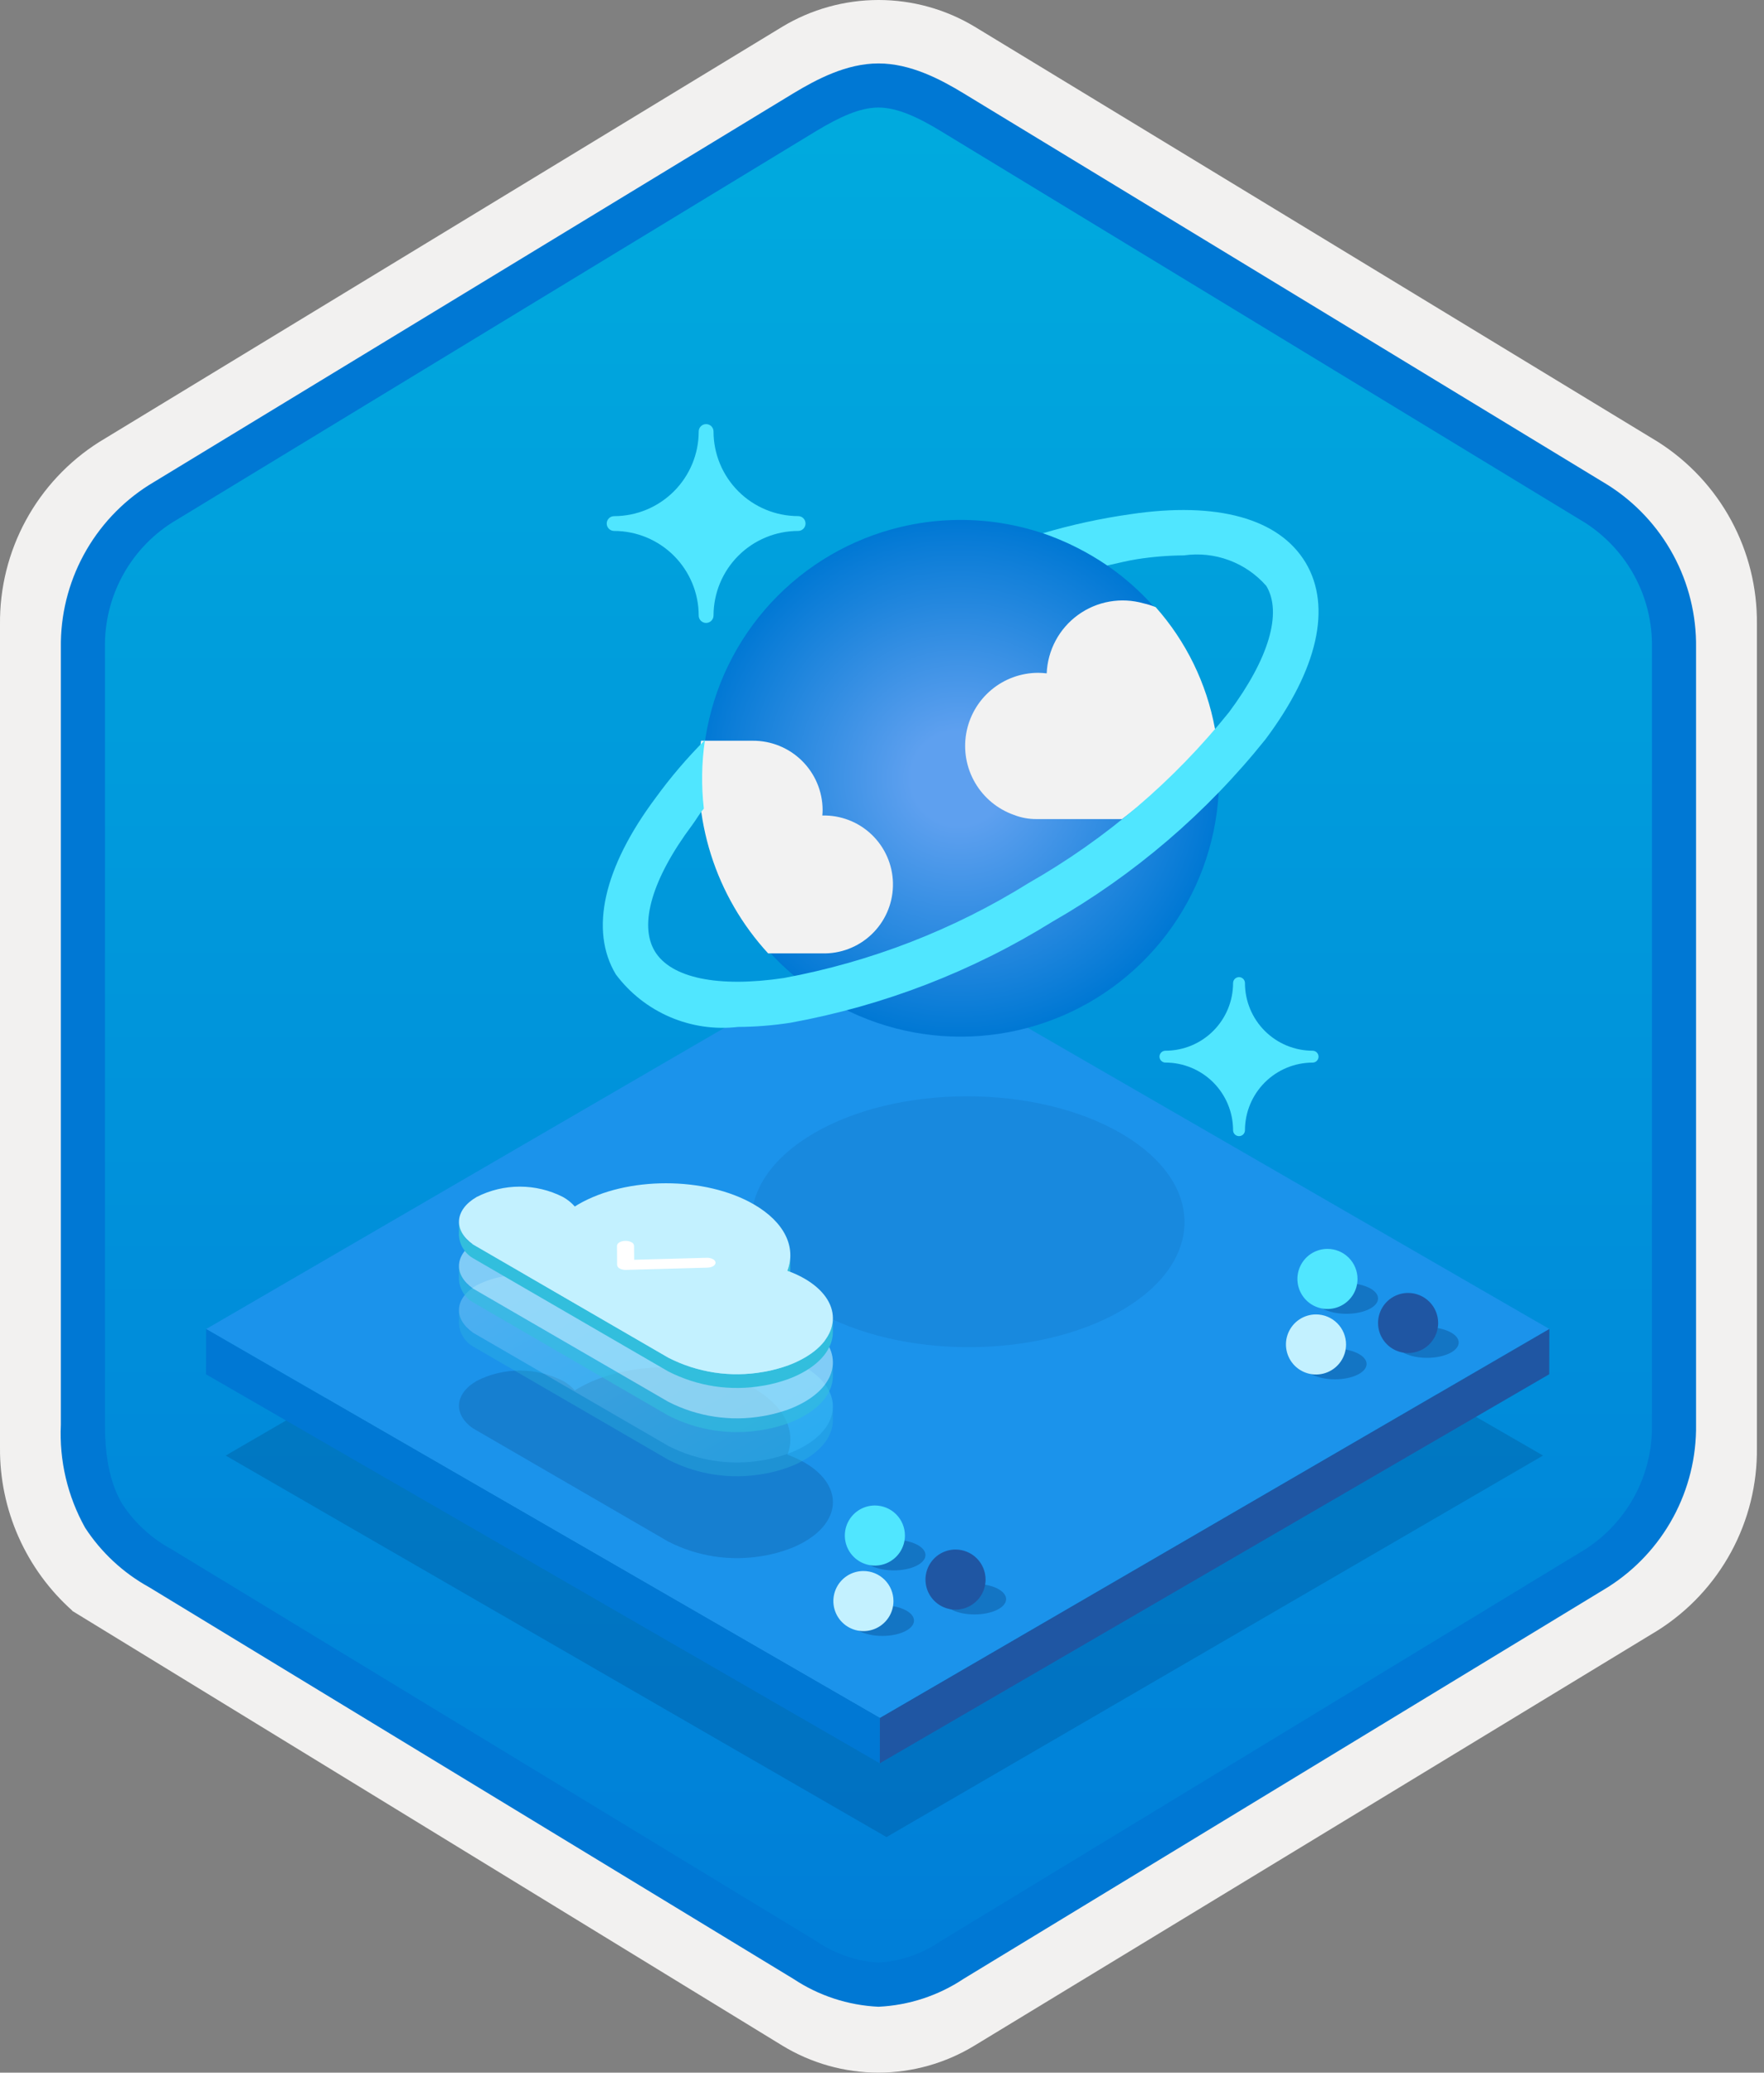<svg xmlns="http://www.w3.org/2000/svg" fill="none" viewBox="0 0 160 188" height="188" width="160">
<rect x="0" y="0" width="160" height="188" fill="#808080" stroke="none"/>
<g clip-path="url(#clip0_413_338)">
<path fill="#F2F1F0" d="M79.678 188C82.759 187.994 85.78 187.141 88.408 185.534L150.384 147.874C153.165 146.11 155.449 143.665 157.019 140.771C158.589 137.876 159.394 134.628 159.356 131.336V56.621C159.392 53.328 158.587 50.081 157.017 47.187C155.447 44.293 153.163 41.848 150.384 40.083L88.408 2.423C85.775 0.838 82.759 0 79.686 0C76.612 0 73.596 0.838 70.963 2.423L8.988 40.098C6.205 41.86 3.918 44.305 2.345 47.199C0.772 50.093 -0.035 53.342 4.1431e-06 56.636V131.336C-0.019 134.119 0.556 136.874 1.686 139.418C2.816 141.962 4.474 144.236 6.552 146.089V146.115L70.963 185.549C73.588 187.149 76.603 187.996 79.678 188V188ZM80.326 6.952C82.278 6.952 84.755 8.165 86.465 9.209L147.222 46.403C150.974 48.688 153.09 55.284 153.09 60.035L152.458 131.336C152.458 136.087 149.259 140.355 145.506 142.64L85.11 179.021C81.676 181.109 78.885 181.109 75.451 179.021L14.243 142.549C10.49 140.265 7.472 136.072 7.472 131.336V57.688C7.504 55.323 8.113 53.001 9.246 50.925C10.379 48.848 12.001 47.079 13.972 45.771L74.548 9.209C76.258 8.165 78.374 6.952 80.326 6.952Z"></path>
<path fill="url(#paint0_linear_413_338)" d="M87.576 10.533C85.206 9.059 82.47 8.278 79.678 8.278C76.887 8.278 74.151 9.059 71.78 10.533L15.645 44.864C13.119 46.476 11.047 48.706 9.625 51.344C8.203 53.981 7.479 56.938 7.52 59.934V128.038C7.48 131.033 8.206 133.99 9.627 136.627C11.049 139.264 13.121 141.495 15.645 143.108L71.78 177.439C74.151 178.912 76.887 179.694 79.678 179.694C82.47 179.694 85.206 178.912 87.576 177.439L143.711 143.108C146.236 141.495 148.307 139.264 149.729 136.627C151.151 133.99 151.877 131.033 151.837 128.038V59.934C151.875 56.939 151.149 53.983 149.727 51.346C148.305 48.709 146.234 46.478 143.711 44.864L87.576 10.533Z" clip-rule="evenodd" fill-rule="evenodd"></path>
<path fill="#0078D4" d="M79.678 9.754C81.362 9.754 83.244 10.62 85.311 11.878L143.777 47.42C145.668 48.634 147.218 50.311 148.278 52.292C149.339 54.273 149.875 56.492 149.837 58.739V129.218C149.875 131.464 149.339 133.684 148.278 135.664C147.218 137.645 145.668 139.322 143.777 140.536L85.312 176.078L85.311 176.079C83.641 177.218 81.696 177.889 79.678 178.022C77.661 177.889 75.716 177.218 74.046 176.079L74.045 176.078L15.582 140.538L15.58 140.537C13.792 139.573 12.267 138.186 11.138 136.497C10.161 134.894 9.52 132.679 9.52 129.218V58.739C9.482 56.492 10.018 54.273 11.079 52.292C12.139 50.311 13.688 48.634 15.58 47.421L74.037 11.883L74.041 11.881C76.124 10.628 77.985 9.754 79.678 9.754ZM87.391 8.461L145.855 44.003C148.333 45.573 150.368 47.751 151.765 50.331C153.162 52.911 153.876 55.806 153.837 58.739V129.218C153.876 132.151 153.162 135.046 151.765 137.626C150.368 140.205 148.333 142.384 145.855 143.955L87.39 179.496C85.096 181.021 82.43 181.894 79.678 182.022C76.926 181.894 74.261 181.021 71.967 179.496H71.966L13.502 143.954L13.499 143.953C11.164 142.66 9.181 140.814 7.723 138.579C6.128 135.725 5.365 132.482 5.52 129.218V58.739C5.481 55.805 6.194 52.911 7.592 50.331C8.989 47.751 11.024 45.572 13.502 44.002L71.967 8.461L71.975 8.456C74.066 7.198 76.773 5.754 79.678 5.754C82.564 5.754 85.282 7.177 87.391 8.461V8.461Z" clip-rule="evenodd" fill-rule="evenodd"></path>
<path fill="#003067" d="M139.959 132.026L80.409 166.633L20.47 132.027L80.02 97.42L139.959 132.026Z" opacity="0.2"></path>
<path fill="#1B93EB" d="M140.532 120.546L79.81 155.834L18.698 120.551L79.42 85.263L140.532 120.546Z"></path>
<path fill="#1F56A3" d="M140.532 120.546L140.52 124.652L79.798 159.94L79.81 155.834L140.532 120.546Z"></path>
<path fill="#0078D4" d="M79.81 155.834L79.798 159.94L18.686 124.657L18.698 120.551L79.81 155.834Z"></path>
<path fill="#50E6FF" d="M64.047 56.503C63.87 56.504 63.7 56.434 63.574 56.31C63.448 56.185 63.376 56.016 63.375 55.838V55.831C63.372 53.797 62.563 51.847 61.125 50.409C59.687 48.971 57.737 48.162 55.703 48.159C55.526 48.159 55.355 48.088 55.229 47.963C55.103 47.838 55.032 47.668 55.031 47.49V47.49C55.031 47.312 55.102 47.141 55.228 47.015C55.354 46.889 55.525 46.818 55.703 46.818V46.818C57.738 46.815 59.688 46.005 61.126 44.566C62.564 43.127 63.373 41.177 63.375 39.142C63.375 39.054 63.392 38.968 63.425 38.886C63.458 38.805 63.507 38.731 63.568 38.669C63.63 38.606 63.703 38.557 63.784 38.523C63.865 38.489 63.952 38.471 64.04 38.47H64.047C64.135 38.47 64.222 38.486 64.303 38.52C64.385 38.553 64.459 38.602 64.521 38.663C64.584 38.725 64.633 38.798 64.667 38.879C64.701 38.96 64.719 39.047 64.719 39.135V39.142C64.722 41.176 65.532 43.126 66.97 44.564C68.408 46.002 70.358 46.811 72.392 46.814C72.479 46.814 72.566 46.831 72.648 46.864C72.729 46.897 72.803 46.946 72.865 47.007C72.928 47.069 72.977 47.142 73.011 47.223C73.045 47.304 73.063 47.391 73.064 47.479V47.486C73.064 47.574 73.047 47.661 73.014 47.743C72.981 47.824 72.932 47.898 72.871 47.96C72.809 48.023 72.736 48.072 72.655 48.106C72.574 48.14 72.487 48.158 72.399 48.159H72.392C70.358 48.161 68.407 48.97 66.969 50.408C65.531 51.846 64.722 53.797 64.719 55.831C64.719 56.009 64.647 56.179 64.522 56.305C64.396 56.431 64.225 56.502 64.047 56.503V56.503Z"></path>
<path fill="#50E6FF" d="M112.383 103.055C112.24 103.055 112.103 102.998 112.002 102.897C111.901 102.796 111.844 102.659 111.844 102.517V102.517C111.842 100.89 111.195 99.33 110.045 98.179C108.894 97.029 107.335 96.382 105.708 96.38C105.565 96.38 105.429 96.323 105.328 96.223C105.227 96.123 105.17 95.987 105.169 95.845V95.845C105.169 95.774 105.183 95.704 105.21 95.639C105.237 95.574 105.277 95.514 105.327 95.464C105.377 95.414 105.436 95.374 105.501 95.347C105.567 95.32 105.637 95.306 105.708 95.306V95.306C107.335 95.305 108.895 94.659 110.046 93.508C111.197 92.357 111.843 90.797 111.844 89.17C111.844 89.027 111.901 88.89 112.002 88.789C112.103 88.688 112.24 88.631 112.383 88.631V88.631C112.526 88.631 112.663 88.688 112.764 88.789C112.865 88.89 112.921 89.027 112.921 89.17V89.17C112.922 90.797 113.569 92.357 114.72 93.508C115.871 94.659 117.431 95.305 119.058 95.306C119.201 95.307 119.337 95.364 119.438 95.464C119.539 95.565 119.595 95.702 119.596 95.844C119.596 95.987 119.54 96.123 119.439 96.224C119.339 96.325 119.203 96.383 119.06 96.383H119.058C117.431 96.385 115.872 97.033 114.721 98.183C113.571 99.334 112.923 100.893 112.921 102.52C112.92 102.662 112.863 102.798 112.762 102.899C112.661 102.999 112.525 103.055 112.383 103.055V103.055Z"></path>
<path fill="#003067" d="M101.641 102.777C109.335 107.219 109.375 114.422 101.731 118.864C94.088 123.306 81.652 123.306 73.959 118.864C66.254 114.416 66.213 107.213 73.857 102.771C81.501 98.329 93.936 98.329 101.641 102.777Z" opacity="0.1"></path>
<path fill="url(#paint1_radial_413_338)" d="M109.931 65.149C111.008 69.657 110.724 74.384 109.115 78.731C107.506 83.078 104.644 86.85 100.891 89.57C97.138 92.291 92.662 93.837 88.03 94.014C83.398 94.191 78.818 92.99 74.869 90.564C70.919 88.138 67.778 84.595 65.842 80.383C63.906 76.171 63.262 71.48 63.992 66.903C64.723 62.325 66.794 58.067 69.944 54.667C73.094 51.267 77.182 48.877 81.69 47.8H81.691C87.736 46.355 94.108 47.372 99.404 50.626C104.7 53.879 108.487 59.103 109.931 65.149Z"></path>
<path fill="#F2F2F2" d="M74.568 86.477C75.39 86.5 76.208 86.36 76.976 86.066C77.744 85.772 78.446 85.33 79.043 84.764C79.64 84.199 80.119 83.521 80.454 82.77C80.788 82.019 80.972 81.21 80.993 80.388C81.015 79.566 80.874 78.748 80.579 77.981C80.284 77.213 79.841 76.512 79.275 75.916C78.709 75.32 78.03 74.841 77.279 74.507C76.528 74.174 75.718 73.991 74.896 73.971C74.793 73.968 74.69 73.968 74.588 73.97C74.606 73.793 74.615 73.614 74.614 73.436C74.599 71.767 73.923 70.172 72.734 69.001C71.545 67.83 69.94 67.178 68.271 67.188H63.581C63.123 70.653 63.431 74.177 64.483 77.51C65.535 80.843 67.307 83.904 69.673 86.477H74.568Z"></path>
<path fill="#F2F2F2" d="M110.222 66.237C110.226 66.18 110.217 66.122 110.195 66.069C109.439 61.983 107.583 58.18 104.825 55.071C104.468 54.926 104.099 54.811 103.722 54.727C102.718 54.441 101.663 54.386 100.635 54.567C99.607 54.747 98.634 55.159 97.788 55.77C96.943 56.382 96.247 57.177 95.753 58.096C95.26 59.016 94.981 60.035 94.938 61.078C94.685 61.049 94.43 61.032 94.175 61.028C92.61 61.028 91.097 61.581 89.9 62.589C88.704 63.596 87.902 64.995 87.637 66.536C87.371 68.078 87.659 69.663 88.45 71.013C89.24 72.363 90.482 73.39 91.956 73.913C92.614 74.171 93.315 74.301 94.022 74.295H101.774C104.887 71.939 107.721 69.235 110.222 66.237V66.237Z"></path>
<path fill="#50E6FF" d="M118.417 51.027C116.015 47.028 110.397 45.47 102.549 46.639C99.861 47.02 97.203 47.597 94.598 48.365C96.665 49.078 98.627 50.063 100.434 51.294C101.354 51.092 102.278 50.851 103.164 50.717C104.558 50.5 105.966 50.387 107.376 50.377C108.755 50.179 110.162 50.328 111.469 50.811C112.775 51.295 113.94 52.097 114.858 53.146C116.32 55.583 115.087 59.749 111.474 64.603C106.453 70.852 100.301 76.1 93.338 80.073C86.532 84.321 78.987 87.252 71.097 88.711C65.124 89.605 60.855 88.711 59.392 86.282C57.93 83.854 59.163 79.676 62.776 74.845C63.223 74.245 63.333 73.951 63.841 73.348C63.602 71.278 63.636 69.185 63.941 67.123C62.317 68.751 60.823 70.502 59.472 72.363C54.741 78.691 53.458 84.381 55.856 88.379C57.123 90.074 58.812 91.407 60.756 92.244C62.7 93.081 64.829 93.393 66.931 93.149C68.53 93.14 70.127 93.013 71.708 92.767C80.13 91.23 88.187 88.121 95.458 83.602C102.883 79.352 109.441 73.739 114.785 67.058C119.532 60.715 120.815 55.029 118.417 51.027Z"></path>
<path fill="#003067" d="M68.362 125.922C71.195 127.558 72.226 129.84 71.424 131.952C71.961 132.14 72.479 132.377 72.972 132.66C76.396 134.637 76.404 137.846 73.002 139.823C72.596 140.059 72.172 140.264 71.735 140.435C71.672 140.461 71.584 140.489 71.516 140.517C70.847 140.76 70.159 140.949 69.46 141.084C69.377 141.098 69.29 141.109 69.202 141.126C66.275 141.641 63.26 141.185 60.616 139.829L42.889 129.549C41.11 128.297 41.211 126.433 43.235 125.257C44.447 124.64 45.787 124.318 47.147 124.317C48.507 124.317 49.847 124.638 51.059 125.254C51.466 125.48 51.831 125.772 52.14 126.12C52.237 126.052 52.349 125.987 52.456 125.925C56.838 123.379 63.956 123.379 68.362 125.922Z" opacity="0.2"></path>
<path fill="#32BEDD" d="M71.687 121.877C71.684 122.356 71.594 122.83 71.422 123.276L71.419 124.524C71.591 124.077 71.68 123.603 71.683 123.125L71.687 121.877Z" opacity="0.3"></path>
<path fill="#32BEDD" d="M73.001 131.148C72.594 131.383 72.171 131.588 71.733 131.76C71.67 131.785 71.587 131.81 71.519 131.844C70.848 132.086 70.159 132.274 69.458 132.408C69.38 132.425 69.288 132.434 69.21 132.451C66.28 132.967 63.261 132.512 60.614 131.153L42.892 120.876C42.531 120.663 42.227 120.365 42.007 120.007C41.788 119.65 41.658 119.244 41.631 118.826L41.628 120.073C41.655 120.492 41.784 120.897 42.004 121.254C42.223 121.612 42.527 121.91 42.888 122.124L60.61 132.401C63.258 133.759 66.276 134.214 69.207 133.698C69.284 133.681 69.377 133.673 69.455 133.656C70.155 133.521 70.844 133.333 71.516 133.092C71.584 133.058 71.666 133.032 71.73 133.007C72.167 132.835 72.591 132.631 72.997 132.395C74.691 131.41 75.54 130.122 75.543 128.833L75.547 127.586C75.543 128.875 74.695 130.163 73.001 131.148Z" opacity="0.3"></path>
<path fill="url(#paint2_linear_413_338)" d="M68.365 117.244C71.203 118.882 72.224 121.164 71.422 123.276C71.959 123.464 72.477 123.701 72.97 123.984C76.394 125.961 76.407 129.168 73 131.148C72.594 131.383 72.17 131.588 71.733 131.76C71.67 131.785 71.587 131.81 71.519 131.844C70.848 132.086 70.159 132.274 69.458 132.408C69.38 132.425 69.288 132.434 69.21 132.451C66.28 132.967 63.261 132.512 60.614 131.153L42.892 120.876C41.112 119.618 41.209 117.757 43.233 116.581C44.444 115.964 45.785 115.642 47.144 115.641C48.504 115.641 49.845 115.962 51.057 116.578C51.464 116.804 51.829 117.096 52.138 117.444C52.235 117.376 52.346 117.311 52.453 117.249C56.84 114.7 63.959 114.7 68.365 117.244Z" opacity="0.3"></path>
<path fill="#32BEDD" d="M71.687 117.873C71.684 118.352 71.594 118.826 71.422 119.272L71.419 120.52C71.591 120.073 71.68 119.599 71.683 119.121L71.687 117.873Z" opacity="0.6"></path>
<path fill="#32BEDD" d="M73.001 127.144C72.594 127.38 72.171 127.584 71.733 127.756C71.67 127.781 71.587 127.807 71.519 127.84C70.848 128.082 70.159 128.27 69.458 128.404C69.38 128.421 69.288 128.43 69.21 128.447C66.28 128.963 63.261 128.508 60.614 127.149L42.892 116.872C42.531 116.659 42.227 116.361 42.007 116.003C41.788 115.646 41.658 115.24 41.631 114.822L41.628 116.069C41.655 116.488 41.784 116.893 42.004 117.251C42.223 117.608 42.527 117.906 42.888 118.12L60.61 128.397C63.258 129.755 66.276 130.211 69.207 129.694C69.284 129.677 69.377 129.669 69.455 129.652C70.155 129.518 70.844 129.329 71.516 129.088C71.584 129.054 71.666 129.028 71.73 129.003C72.167 128.831 72.591 128.627 72.997 128.391C74.691 127.406 75.54 126.118 75.543 124.829L75.547 123.582C75.543 124.871 74.695 126.159 73.001 127.144Z" opacity="0.6"></path>
<path fill="url(#paint3_linear_413_338)" d="M68.365 113.24C71.203 114.878 72.224 117.16 71.422 119.272C71.959 119.46 72.477 119.697 72.97 119.98C76.394 121.957 76.407 125.164 73 127.144C72.594 127.38 72.17 127.584 71.733 127.756C71.67 127.781 71.587 127.807 71.519 127.84C70.848 128.082 70.159 128.27 69.458 128.404C69.38 128.421 69.288 128.43 69.21 128.447C66.28 128.963 63.261 128.508 60.614 127.149L42.892 116.872C41.112 115.615 41.209 113.753 43.233 112.577C44.444 111.96 45.785 111.638 47.144 111.638C48.504 111.637 49.845 111.958 51.057 112.574C51.464 112.8 51.829 113.092 52.138 113.44C52.235 113.372 52.346 113.308 52.453 113.246C56.84 110.696 63.959 110.696 68.365 113.24Z" opacity="0.6"></path>
<path fill="#32BEDD" d="M71.687 113.87C71.684 114.348 71.594 114.822 71.422 115.269L71.419 116.516C71.591 116.069 71.68 115.595 71.683 115.117L71.687 113.87Z"></path>
<path fill="#32BEDD" d="M73.001 123.14C72.594 123.376 72.171 123.58 71.733 123.752C71.67 123.777 71.587 123.803 71.519 123.837C70.848 124.078 70.159 124.266 69.458 124.401C69.38 124.418 69.288 124.426 69.21 124.443C66.28 124.959 63.261 124.504 60.614 123.146L42.892 112.869C42.531 112.655 42.227 112.357 42.007 112C41.788 111.642 41.658 111.237 41.631 110.818L41.628 112.065C41.655 112.484 41.784 112.889 42.004 113.247C42.223 113.604 42.527 113.903 42.888 114.116L60.61 124.393C63.258 125.751 66.276 126.207 69.207 125.69C69.284 125.673 69.377 125.665 69.455 125.648C70.155 125.514 70.844 125.325 71.516 125.084C71.584 125.05 71.666 125.025 71.73 124.999C72.167 124.828 72.591 124.623 72.997 124.387C74.691 123.403 75.54 122.115 75.543 120.825L75.547 119.578C75.543 120.867 74.695 122.155 73.001 123.14Z"></path>
<path fill="url(#paint4_linear_413_338)" d="M68.365 109.236C71.203 110.875 72.224 113.156 71.422 115.269C71.959 115.456 72.477 115.693 72.97 115.976C76.394 117.953 76.407 121.16 73 123.14C72.594 123.376 72.17 123.58 71.733 123.752C71.67 123.777 71.587 123.803 71.519 123.837C70.848 124.078 70.159 124.266 69.458 124.401C69.38 124.418 69.288 124.426 69.21 124.443C66.28 124.959 63.261 124.504 60.614 123.146L42.892 112.869C41.112 111.611 41.209 109.749 43.233 108.573C44.444 107.956 45.785 107.634 47.144 107.634C48.504 107.633 49.845 107.954 51.057 108.571C51.464 108.796 51.829 109.089 52.138 109.436C52.235 109.369 52.346 109.304 52.453 109.242C56.84 106.692 63.959 106.692 68.365 109.236Z"></path>
<path fill="white" d="M64.676 114.218C64.734 114.245 64.785 114.286 64.825 114.337C64.864 114.388 64.89 114.448 64.901 114.512C64.922 114.763 64.593 114.971 64.169 114.983L56.789 115.186C56.591 115.196 56.394 115.155 56.217 115.066C56.151 115.037 56.094 114.992 56.051 114.934C56.008 114.877 55.981 114.809 55.973 114.737L55.964 113.001C55.962 112.755 56.311 112.553 56.735 112.552C56.927 112.548 57.117 112.593 57.288 112.683C57.35 112.711 57.404 112.756 57.443 112.811C57.483 112.867 57.506 112.933 57.512 113.001L57.519 114.269L64.09 114.089C64.293 114.078 64.496 114.122 64.676 114.218V114.218Z"></path>
<path fill="#003067" d="M80.034 148.387C81.619 148.387 82.903 147.764 82.903 146.996C82.903 146.228 81.619 145.606 80.034 145.606C78.448 145.606 77.163 146.228 77.163 146.996C77.163 147.764 78.448 148.387 80.034 148.387Z" opacity="0.3"></path>
<path fill="#C3F1FF" d="M81.04 145.225C81.04 145.764 80.88 146.291 80.581 146.739C80.281 147.187 79.856 147.537 79.358 147.743C78.859 147.949 78.311 148.003 77.783 147.898C77.254 147.793 76.768 147.533 76.387 147.152C76.006 146.771 75.746 146.285 75.641 145.757C75.536 145.228 75.59 144.68 75.796 144.182C76.002 143.684 76.352 143.258 76.8 142.959C77.248 142.659 77.775 142.499 78.314 142.499C79.037 142.499 79.731 142.786 80.242 143.298C80.753 143.809 81.04 144.502 81.04 145.225V145.225Z" clip-rule="evenodd" fill-rule="evenodd"></path>
<path fill="#7CB65A" d="M80.212 143.511L80.232 143.51C80.222 143.5 80.216 143.5 80.212 143.511Z" clip-rule="evenodd" fill-rule="evenodd"></path>
<path fill="#003067" d="M81.073 142.443C82.658 142.443 83.943 141.821 83.943 141.053C83.943 140.285 82.658 139.662 81.073 139.662C79.488 139.662 78.203 140.285 78.203 141.053C78.203 141.821 79.488 142.443 81.073 142.443Z" opacity="0.3"></path>
<path fill="#50E6FF" d="M82.08 139.281C82.08 139.821 81.92 140.348 81.621 140.796C81.321 141.244 80.895 141.593 80.397 141.8C79.899 142.006 79.351 142.06 78.823 141.955C78.294 141.85 77.808 141.59 77.427 141.209C77.046 140.828 76.786 140.342 76.681 139.813C76.576 139.284 76.63 138.736 76.836 138.238C77.042 137.74 77.392 137.315 77.84 137.015C78.288 136.716 78.815 136.556 79.354 136.556C80.077 136.556 80.77 136.843 81.282 137.354C81.793 137.865 82.08 138.559 82.08 139.281Z" clip-rule="evenodd" fill-rule="evenodd"></path>
<path fill="#7CB65A" d="M81.252 137.567L81.272 137.566C81.262 137.557 81.255 137.556 81.252 137.567Z" clip-rule="evenodd" fill-rule="evenodd"></path>
<path fill="#003067" d="M88.388 146.438C89.973 146.438 91.258 145.816 91.258 145.048C91.258 144.28 89.973 143.657 88.388 143.657C86.803 143.657 85.518 144.28 85.518 145.048C85.518 145.816 86.803 146.438 88.388 146.438Z" opacity="0.3"></path>
<path fill="#1F56A3" d="M89.395 143.277C89.395 143.816 89.235 144.343 88.935 144.791C88.636 145.239 88.21 145.589 87.712 145.795C87.214 146.001 86.666 146.055 86.137 145.95C85.609 145.845 85.123 145.585 84.742 145.204C84.361 144.823 84.101 144.337 83.996 143.808C83.891 143.28 83.945 142.732 84.151 142.234C84.357 141.736 84.707 141.31 85.155 141.01C85.603 140.711 86.13 140.551 86.669 140.551C87.392 140.551 88.085 140.838 88.596 141.349C89.108 141.86 89.395 142.554 89.395 143.277V143.277Z" clip-rule="evenodd" fill-rule="evenodd"></path>
<path fill="#7CB65A" d="M88.567 141.563L88.587 141.562C88.577 141.552 88.57 141.551 88.567 141.563Z" clip-rule="evenodd" fill-rule="evenodd"></path>
<path fill="#003067" d="M121.084 125.112C122.669 125.112 123.954 124.489 123.954 123.721C123.954 122.954 122.669 122.331 121.084 122.331C119.499 122.331 118.214 122.954 118.214 123.721C118.214 124.489 119.499 125.112 121.084 125.112Z" opacity="0.3"></path>
<path fill="#C3F1FF" d="M122.09 121.95C122.09 122.489 121.931 123.016 121.631 123.464C121.332 123.913 120.906 124.262 120.408 124.468C119.91 124.675 119.362 124.729 118.833 124.623C118.304 124.518 117.819 124.259 117.437 123.878C117.056 123.496 116.797 123.011 116.692 122.482C116.586 121.953 116.64 121.405 116.847 120.907C117.053 120.409 117.402 119.983 117.851 119.684C118.299 119.384 118.826 119.225 119.365 119.225C120.088 119.225 120.781 119.512 121.292 120.023C121.803 120.534 122.09 121.227 122.09 121.95V121.95Z" clip-rule="evenodd" fill-rule="evenodd"></path>
<path fill="#7CB65A" d="M121.263 120.236L121.282 120.235C121.273 120.226 121.266 120.225 121.263 120.236Z" clip-rule="evenodd" fill-rule="evenodd"></path>
<path fill="#003067" d="M122.124 119.169C123.709 119.169 124.994 118.546 124.994 117.778C124.994 117.01 123.709 116.388 122.124 116.388C120.539 116.388 119.254 117.01 119.254 117.778C119.254 118.546 120.539 119.169 122.124 119.169Z" opacity="0.3"></path>
<path fill="#50E6FF" d="M123.13 116.007C123.13 116.546 122.97 117.073 122.671 117.521C122.371 117.969 121.946 118.319 121.448 118.525C120.95 118.731 120.402 118.785 119.873 118.68C119.344 118.575 118.858 118.315 118.477 117.934C118.096 117.553 117.837 117.067 117.731 116.539C117.626 116.01 117.68 115.462 117.886 114.964C118.093 114.466 118.442 114.04 118.89 113.74C119.339 113.441 119.866 113.281 120.405 113.281C121.128 113.281 121.821 113.568 122.332 114.079C122.843 114.591 123.13 115.284 123.13 116.007V116.007Z" clip-rule="evenodd" fill-rule="evenodd"></path>
<path fill="#7CB65A" d="M122.303 114.293L122.322 114.292C122.313 114.282 122.306 114.282 122.303 114.293Z" clip-rule="evenodd" fill-rule="evenodd"></path>
<path fill="#003067" d="M129.438 123.164C131.023 123.164 132.308 122.541 132.308 121.773C132.308 121.005 131.023 120.383 129.438 120.383C127.853 120.383 126.568 121.005 126.568 121.773C126.568 122.541 127.853 123.164 129.438 123.164Z" opacity="0.3"></path>
<path fill="#1F56A3" d="M130.445 120.002C130.445 120.541 130.285 121.068 129.986 121.516C129.686 121.965 129.261 122.314 128.763 122.52C128.264 122.726 127.716 122.78 127.188 122.675C126.659 122.57 126.173 122.311 125.792 121.929C125.411 121.548 125.151 121.062 125.046 120.534C124.941 120.005 124.995 119.457 125.201 118.959C125.408 118.461 125.757 118.035 126.205 117.736C126.653 117.436 127.18 117.276 127.719 117.276C128.442 117.276 129.136 117.564 129.647 118.075C130.158 118.586 130.445 119.279 130.445 120.002V120.002Z" clip-rule="evenodd" fill-rule="evenodd"></path>
<path fill="#7CB65A" d="M129.617 118.288L129.637 118.287C129.627 118.278 129.621 118.277 129.617 118.288Z" clip-rule="evenodd" fill-rule="evenodd"></path>
</g>
<defs>
<linearGradient gradientUnits="userSpaceOnUse" y2="179.694" x2="79.678" y1="8.278" x1="79.678" id="paint0_linear_413_338">
<stop stop-color="#00ABDE"></stop>
<stop stop-color="#007ED8" offset="1"></stop>
</linearGradient>
<radialGradient gradientTransform="translate(86.956 70.595) scale(23.56 23.355)" gradientUnits="userSpaceOnUse" r="1" cy="0" cx="0" id="paint1_radial_413_338">
<stop stop-color="#5EA0EF" offset="0.183"></stop>
<stop stop-color="#0078D4" offset="1"></stop>
</radialGradient>
<linearGradient gradientUnits="userSpaceOnUse" y2="111.55" x2="51.947" y1="135.364" x1="65.697" id="paint2_linear_413_338">
<stop stop-color="#50E6FF"></stop>
<stop stop-color="#C3F1FF" offset="1"></stop>
</linearGradient>
<linearGradient gradientUnits="userSpaceOnUse" y2="1880.65" x2="2120.59" y1="2386.66" x1="2269.79" id="paint3_linear_413_338">
<stop stop-color="#50E6FF"></stop>
<stop stop-color="#C3F1FF" offset="1"></stop>
</linearGradient>
<linearGradient gradientUnits="userSpaceOnUse" y2="1807.3" x2="2120.59" y1="2313.31" x1="2269.79" id="paint4_linear_413_338">
<stop stop-color="#50E6FF"></stop>
<stop stop-color="#C3F1FF" offset="1"></stop>
</linearGradient>
<clipPath id="clip0_413_338">
<rect fill="white" height="188" width="159.356"></rect>
</clipPath>
</defs>
</svg>
